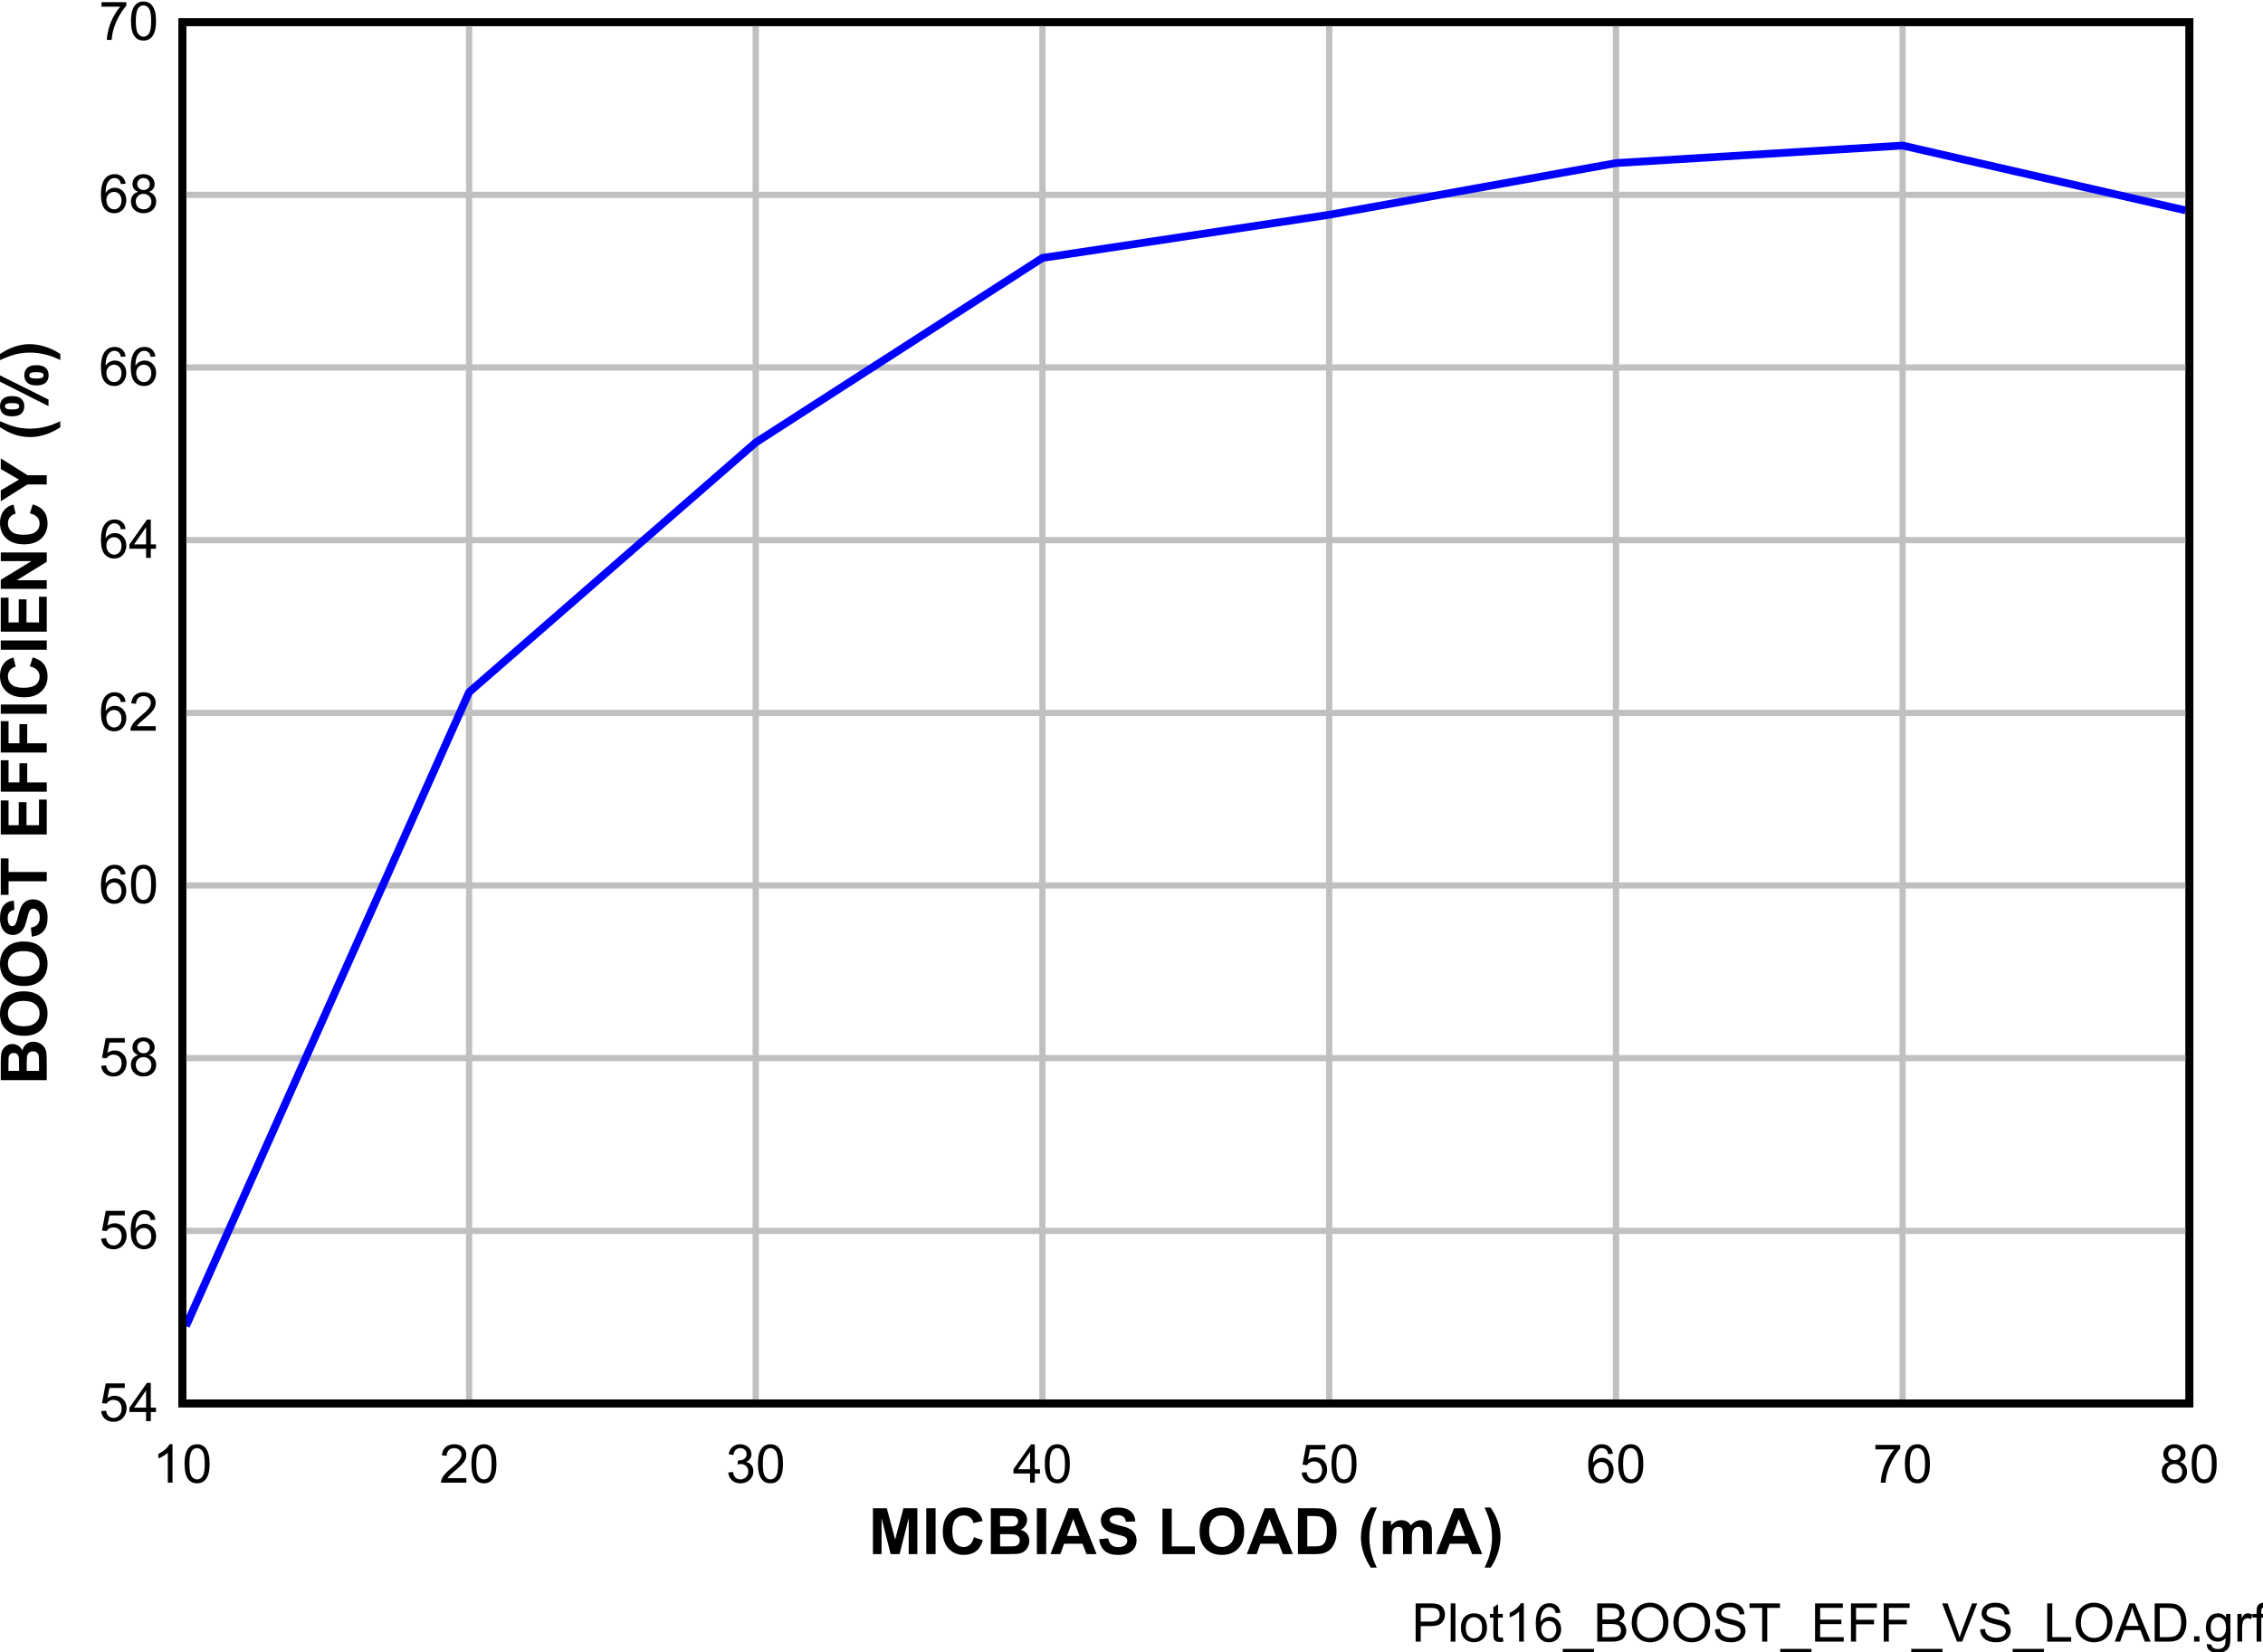 <?xml version="1.0" encoding="UTF-8" standalone="no"?>
<svg
   xmlns:dc="http://purl.org/dc/elements/1.1/"
   xmlns:cc="http://creativecommons.org/ns#"
   xmlns:rdf="http://www.w3.org/1999/02/22-rdf-syntax-ns#"
   xmlns:svg="http://www.w3.org/2000/svg"
   xmlns="http://www.w3.org/2000/svg"
   xmlns:sodipodi="http://sodipodi.sourceforge.net/DTD/sodipodi-0.dtd"
   xmlns:inkscape="http://www.inkscape.org/namespaces/inkscape"
   sodipodi:docname="Plot16_BOOST_EFF_VS_LOAD.pdf"
   viewBox="0 0 452.749 330.562"
   height="330.562"
   width="452.749"
   xml:space="preserve"
   id="svg2"
   version="1.1"><defs
     id="defs6"><clipPath
       id="clipPath18"
       clipPathUnits="userSpaceOnUse"><path
         inkscape:connector-curvature="0"
         id="path16"
         clip-rule="evenodd"
         d="M 50.4,62.76 H 732.96 V 558 H 50.4 Z" /></clipPath><clipPath
       id="clipPath28"
       clipPathUnits="userSpaceOnUse"><path
         inkscape:connector-curvature="0"
         id="path26"
         d="M 0,0 H 429.78 V 321.3 H 0 Z" /></clipPath></defs><sodipodi:namedview
     id="namedview4"
     inkscape:window-height="480"
     inkscape:window-width="640"
     inkscape:pageshadow="2"
     inkscape:pageopacity="0"
     guidetolerance="10"
     gridtolerance="10"
     objecttolerance="10"
     borderopacity="1"
     bordercolor="#666666"
     pagecolor="#ffffff" /><g
     transform="matrix(1.333,0,0,-1.333,-79.76,725.742)"
     inkscape:label="Plot16_BOOST_EFF_VS_LOAD"
     inkscape:groupmode="layer"
     id="g10"><g
       id="g12"><g
         clip-path="url(#clipPath18)"
         id="g14"><g
           transform="matrix(5.969,0,0,4.463,54.4,232.7)"
           id="g20"><g
             transform="scale(0.168,0.224)"
             id="g22"><g
               clip-path="url(#clipPath28)"
               id="g24"><g
                 style="font-variant:normal;font-weight:normal;font-size:8.022px;font-family:Arial;-inkscape-font-specification:Arial;writing-mode:lr-tb;fill:#000000;fill-opacity:1;fill-rule:nonzero;stroke:none"
                 id="text32"
                 transform="matrix(1,0,0,-1,216.68,65.373)"
                 aria-label="Plot16_BOOST_EFF_VS_LOAD.grf"><path
                   inkscape:connector-curvature="0"
                   id="path142"
                   d="M 0.619,0 V -5.742 H 2.785 q 0.572,0 0.874,0.055 0.423,0.071 0.709,0.27 0.286,0.196 0.458,0.552 0.176,0.356 0.176,0.783 0,0.732 -0.466,1.242 -0.466,0.505 -1.684,0.505 H 1.379 V 0 Z M 1.379,-3.012 h 1.485 q 0.736,0 1.046,-0.274 0.309,-0.274 0.309,-0.772 0,-0.36 -0.184,-0.615 Q 3.854,-4.932 3.557,-5.014 3.365,-5.065 2.848,-5.065 H 1.379 Z" /><path
                   inkscape:connector-curvature="0"
                   id="path144"
                   d="M 5.864,0 V -5.742 H 6.569 V 0 Z" /><path
                   inkscape:connector-curvature="0"
                   id="path146"
                   d="m 7.398,-2.08 q 0,-1.156 0.642,-1.712 0.537,-0.462 1.308,-0.462 0.858,0 1.402,0.564 0.544,0.56 0.544,1.551 0,0.803 -0.243,1.265 -0.239,0.458 -0.701,0.713 -0.458,0.255 -1.003,0.255 -0.874,0 -1.414,-0.56 Q 7.398,-1.026 7.398,-2.08 Z m 0.725,0 q 0,0.799 0.349,1.199 0.349,0.396 0.877,0.396 0.525,0 0.874,-0.4 0.349,-0.4 0.349,-1.218 0,-0.772 -0.353,-1.167 -0.349,-0.4 -0.87,-0.4 -0.529,0 -0.877,0.396 -0.349,0.396 -0.349,1.195 z" /><path
                   inkscape:connector-curvature="0"
                   id="path148"
                   d="m 13.66,-0.631 0.102,0.623 q -0.298,0.063 -0.533,0.063 -0.384,0 -0.595,-0.121 -0.212,-0.121 -0.298,-0.317 -0.086,-0.2 -0.086,-0.834 V -3.612 H 11.733 v -0.548 h 0.517 v -1.03 l 0.701,-0.423 v 1.453 h 0.709 v 0.548 h -0.709 v 2.433 q 0,0.302 0.035,0.388 0.039,0.086 0.121,0.137 0.086,0.051 0.243,0.051 0.118,0 0.309,-0.027 z" /><path
                   inkscape:connector-curvature="0"
                   id="path150"
                   d="m 16.811,0 h -0.705 v -4.493 q -0.255,0.243 -0.67,0.486 -0.411,0.243 -0.74,0.364 V -4.324 q 0.591,-0.278 1.034,-0.674 0.443,-0.396 0.627,-0.768 h 0.454 z" /><path
                   inkscape:connector-curvature="0"
                   id="path152"
                   d="m 22.29,-4.336 -0.701,0.055 q -0.094,-0.415 -0.266,-0.603 -0.286,-0.302 -0.705,-0.302 -0.337,0 -0.591,0.188 -0.333,0.243 -0.525,0.709 -0.192,0.466 -0.2,1.328 0.255,-0.388 0.623,-0.576 0.368,-0.188 0.772,-0.188 0.705,0 1.199,0.521 0.497,0.517 0.497,1.34 0,0.541 -0.235,1.007 -0.231,0.462 -0.638,0.709 -0.407,0.247 -0.924,0.247 -0.881,0 -1.438,-0.646 -0.556,-0.65 -0.556,-2.139 0,-1.665 0.615,-2.421 0.537,-0.658 1.445,-0.658 0.678,0 1.109,0.38 0.435,0.38 0.521,1.05 z m -2.879,2.476 q 0,0.364 0.153,0.697 0.157,0.333 0.435,0.509 0.278,0.172 0.584,0.172 0.447,0 0.768,-0.36 0.321,-0.36 0.321,-0.979 0,-0.595 -0.317,-0.936 -0.317,-0.345 -0.799,-0.345 -0.478,0 -0.811,0.345 -0.333,0.341 -0.333,0.897 z" /><path
                   inkscape:connector-curvature="0"
                   id="path154"
                   d="M 22.638,1.594 V 1.085 h 4.673 v 0.509 z" /><path
                   inkscape:connector-curvature="0"
                   id="path156"
                   d="m 27.807,0 v -5.742 h 2.154 q 0.658,0 1.054,0.176 0.4,0.172 0.623,0.537 0.227,0.36 0.227,0.756 0,0.368 -0.2,0.693 -0.2,0.325 -0.603,0.525 0.521,0.153 0.799,0.521 0.282,0.368 0.282,0.87 0,0.403 -0.172,0.752 -0.168,0.345 -0.419,0.533 -0.251,0.188 -0.631,0.286 Q 30.545,0 29.997,0 Z m 0.76,-3.33 h 1.242 q 0.505,0 0.725,-0.067 0.29,-0.086 0.435,-0.286 0.149,-0.2 0.149,-0.501 0,-0.286 -0.137,-0.501 -0.137,-0.219 -0.392,-0.298 -0.255,-0.082 -0.874,-0.082 h -1.148 z m 0,2.652 h 1.43 q 0.368,0 0.517,-0.027 0.262,-0.047 0.439,-0.157 0.176,-0.11 0.29,-0.317 0.114,-0.212 0.114,-0.486 0,-0.321 -0.165,-0.556 -0.165,-0.239 -0.458,-0.333 -0.29,-0.098 -0.838,-0.098 h -1.328 z" /><path
                   inkscape:connector-curvature="0"
                   id="path158"
                   d="m 32.958,-2.797 q 0,-1.43 0.768,-2.237 0.768,-0.811 1.982,-0.811 0.795,0 1.434,0.38 0.638,0.38 0.971,1.062 0.337,0.678 0.337,1.539 0,0.874 -0.353,1.563 -0.353,0.689 -0.999,1.046 -0.646,0.353 -1.394,0.353 -0.811,0 -1.449,-0.392 -0.638,-0.392 -0.968,-1.069 -0.329,-0.678 -0.329,-1.434 z m 0.783,0.012 q 0,1.038 0.556,1.637 0.56,0.595 1.402,0.595 0.858,0 1.41,-0.603 0.556,-0.603 0.556,-1.712 0,-0.701 -0.239,-1.222 -0.235,-0.525 -0.693,-0.811 -0.454,-0.29 -1.022,-0.29 -0.807,0 -1.391,0.556 -0.58,0.552 -0.58,1.849 z" /><path
                   inkscape:connector-curvature="0"
                   id="path160"
                   d="m 39.199,-2.797 q 0,-1.43 0.768,-2.237 0.768,-0.811 1.982,-0.811 0.795,0 1.434,0.38 0.638,0.38 0.971,1.062 0.337,0.678 0.337,1.539 0,0.874 -0.353,1.563 -0.353,0.689 -0.999,1.046 -0.646,0.353 -1.394,0.353 -0.811,0 -1.449,-0.392 -0.638,-0.392 -0.968,-1.069 -0.329,-0.678 -0.329,-1.434 z m 0.783,0.012 q 0,1.038 0.556,1.637 0.56,0.595 1.402,0.595 0.858,0 1.41,-0.603 0.556,-0.603 0.556,-1.712 0,-0.701 -0.239,-1.222 -0.235,-0.525 -0.693,-0.811 -0.454,-0.29 -1.022,-0.29 -0.807,0 -1.391,0.556 -0.58,0.552 -0.58,1.849 z" /><path
                   inkscape:connector-curvature="0"
                   id="path162"
                   d="m 45.413,-1.845 0.717,-0.063 q 0.051,0.431 0.235,0.709 0.188,0.274 0.58,0.447 0.392,0.168 0.881,0.168 0.435,0 0.768,-0.129 0.333,-0.129 0.494,-0.353 0.165,-0.227 0.165,-0.494 0,-0.27 -0.157,-0.47 -0.157,-0.204 -0.517,-0.341 -0.231,-0.09 -1.022,-0.278 -0.791,-0.192 -1.109,-0.36 -0.411,-0.215 -0.615,-0.533 -0.2,-0.321 -0.2,-0.717 0,-0.435 0.247,-0.811 0.247,-0.38 0.721,-0.576 0.474,-0.196 1.054,-0.196 0.638,0 1.124,0.208 0.49,0.204 0.752,0.603 0.262,0.4 0.282,0.905 l -0.729,0.055 q -0.059,-0.544 -0.4,-0.823 -0.337,-0.278 -0.999,-0.278 -0.689,0 -1.007,0.255 -0.313,0.251 -0.313,0.607 0,0.309 0.223,0.509 0.219,0.2 1.144,0.411 0.928,0.208 1.273,0.364 0.501,0.231 0.74,0.588 0.239,0.353 0.239,0.815 0,0.458 -0.262,0.866 -0.262,0.403 -0.756,0.631 -0.49,0.223 -1.105,0.223 -0.78,0 -1.308,-0.227 -0.525,-0.227 -0.827,-0.682 -0.298,-0.458 -0.313,-1.034 z" /><path
                   inkscape:connector-curvature="0"
                   id="path164"
                   d="m 52.483,0 v -5.065 h -1.892 v -0.678 h 4.552 v 0.678 H 53.243 V 0 Z" /><path
                   inkscape:connector-curvature="0"
                   id="path166"
                   d="M 55.184,1.594 V 1.085 h 4.673 v 0.509 z" /><path
                   inkscape:connector-curvature="0"
                   id="path168"
                   d="m 60.4,0 v -5.742 h 4.152 v 0.678 h -3.392 v 1.759 h 3.177 v 0.674 h -3.177 v 1.955 h 3.525 V 0 Z" /><path
                   inkscape:connector-curvature="0"
                   id="path170"
                   d="m 65.774,0 v -5.742 h 3.874 v 0.678 h -3.114 v 1.778 h 2.695 v 0.678 H 66.534 V 0 Z" /><path
                   inkscape:connector-curvature="0"
                   id="path172"
                   d="m 70.676,0 v -5.742 h 3.874 v 0.678 h -3.114 v 1.778 h 2.695 v 0.678 H 71.436 V 0 Z" /><path
                   inkscape:connector-curvature="0"
                   id="path174"
                   d="M 74.798,1.594 V 1.085 h 4.673 v 0.509 z" /><path
                   inkscape:connector-curvature="0"
                   id="path176"
                   d="m 81.64,0 -2.225,-5.742 h 0.823 l 1.492,4.172 q 0.18,0.501 0.302,0.94 0.133,-0.47 0.309,-0.94 l 1.551,-4.172 H 84.668 L 82.419,0 Z" /><path
                   inkscape:connector-curvature="0"
                   id="path178"
                   d="m 85.107,-1.845 0.717,-0.063 q 0.051,0.431 0.235,0.709 0.188,0.274 0.58,0.447 0.392,0.168 0.881,0.168 0.435,0 0.768,-0.129 0.333,-0.129 0.494,-0.353 0.165,-0.227 0.165,-0.494 0,-0.27 -0.157,-0.47 -0.157,-0.204 -0.517,-0.341 -0.231,-0.09 -1.022,-0.278 -0.791,-0.192 -1.109,-0.36 -0.411,-0.215 -0.615,-0.533 -0.2,-0.321 -0.2,-0.717 0,-0.435 0.247,-0.811 0.247,-0.38 0.721,-0.576 0.474,-0.196 1.054,-0.196 0.638,0 1.124,0.208 0.49,0.204 0.752,0.603 0.262,0.4 0.282,0.905 l -0.729,0.055 q -0.059,-0.544 -0.4,-0.823 -0.337,-0.278 -0.999,-0.278 -0.689,0 -1.007,0.255 -0.313,0.251 -0.313,0.607 0,0.309 0.223,0.509 0.219,0.2 1.144,0.411 0.928,0.208 1.273,0.364 0.501,0.231 0.74,0.588 0.239,0.353 0.239,0.815 0,0.458 -0.262,0.866 -0.262,0.403 -0.756,0.631 -0.49,0.223 -1.105,0.223 -0.78,0 -1.308,-0.227 -0.525,-0.227 -0.827,-0.682 -0.298,-0.458 -0.313,-1.034 z" /><path
                   inkscape:connector-curvature="0"
                   id="path180"
                   d="M 89.976,1.594 V 1.085 h 4.673 v 0.509 z" /><path
                   inkscape:connector-curvature="0"
                   id="path182"
                   d="m 95.145,0 v -5.742 h 0.76 v 5.065 h 2.828 V 0 Z" /><path
                   inkscape:connector-curvature="0"
                   id="path184"
                   d="m 99.406,-2.797 q 0,-1.43 0.768,-2.237 0.768,-0.811 1.982,-0.811 0.795,0 1.434,0.38 0.638,0.38 0.971,1.062 0.337,0.678 0.337,1.539 0,0.874 -0.353,1.563 -0.353,0.689 -0.999,1.046 -0.646,0.353 -1.394,0.353 -0.811,0 -1.449,-0.392 -0.638,-0.392 -0.968,-1.069 -0.329,-0.678 -0.329,-1.434 z m 0.783,0.012 q 0,1.038 0.556,1.637 0.56,0.595 1.402,0.595 0.858,0 1.41,-0.603 0.556,-0.603 0.556,-1.712 0,-0.701 -0.239,-1.222 -0.235,-0.525 -0.693,-0.811 -0.454,-0.29 -1.022,-0.29 -0.807,0 -1.391,0.556 -0.58,0.552 -0.58,1.849 z" /><path
                   inkscape:connector-curvature="0"
                   id="path186"
                   d="m 105.248,0 2.205,-5.742 h 0.819 L 110.622,0 h -0.866 l -0.67,-1.739 H 106.685 L 106.054,0 Z m 1.657,-2.358 h 1.947 l -0.599,-1.59 q -0.274,-0.725 -0.407,-1.191 -0.11,0.552 -0.309,1.097 z" /><path
                   inkscape:connector-curvature="0"
                   id="path188"
                   d="m 111.229,0 v -5.742 h 1.978 q 0.67,0 1.022,0.082 0.494,0.114 0.842,0.411 0.454,0.384 0.678,0.983 0.227,0.595 0.227,1.363 0,0.654 -0.153,1.159 -0.153,0.505 -0.392,0.838 -0.239,0.329 -0.525,0.521 -0.282,0.188 -0.685,0.286 Q 113.822,0 113.301,0 Z m 0.76,-0.678 h 1.226 q 0.568,0 0.889,-0.106 0.325,-0.106 0.517,-0.298 0.27,-0.27 0.419,-0.725 0.153,-0.458 0.153,-1.109 0,-0.901 -0.298,-1.383 -0.294,-0.486 -0.717,-0.65 -0.306,-0.118 -0.983,-0.118 h -1.206 z" /><path
                   inkscape:connector-curvature="0"
                   id="path190"
                   d="m 117.131,0 v -0.803 h 0.803 V 0 Z" /><path
                   inkscape:connector-curvature="0"
                   id="path192"
                   d="m 119.032,0.345 0.685,0.102 q 0.043,0.317 0.239,0.462 0.262,0.196 0.717,0.196 0.49,0 0.756,-0.196 0.266,-0.196 0.36,-0.548 0.055,-0.215 0.051,-0.905 Q 121.378,0 120.689,0 q -0.858,0 -1.328,-0.619 -0.47,-0.619 -0.47,-1.485 0,-0.595 0.215,-1.097 0.215,-0.505 0.623,-0.78 0.411,-0.274 0.964,-0.274 0.736,0 1.214,0.595 v -0.501 h 0.65 v 3.596 q 0,0.971 -0.2,1.375 -0.196,0.407 -0.627,0.642 -0.427,0.235 -1.054,0.235 -0.744,0 -1.203,-0.337 -0.458,-0.333 -0.443,-1.007 z m 0.584,-2.499 q 0,0.819 0.325,1.195 0.325,0.376 0.815,0.376 0.486,0 0.815,-0.372 0.329,-0.376 0.329,-1.175 0,-0.764 -0.341,-1.152 -0.337,-0.388 -0.815,-0.388 -0.47,0 -0.799,0.384 -0.329,0.38 -0.329,1.132 z" /><path
                   inkscape:connector-curvature="0"
                   id="path194"
                   d="m 123.614,0 v -4.16 h 0.635 v 0.631 q 0.243,-0.443 0.447,-0.584 0.208,-0.141 0.454,-0.141 0.356,0 0.725,0.227 l -0.243,0.654 q -0.259,-0.153 -0.517,-0.153 -0.231,0 -0.415,0.141 -0.184,0.137 -0.262,0.384 -0.118,0.376 -0.118,0.823 V 0 Z" /><path
                   inkscape:connector-curvature="0"
                   id="path196"
                   d="m 126.485,0 v -3.612 h -0.623 v -0.548 h 0.623 v -0.443 q 0,-0.419 0.074,-0.623 0.102,-0.274 0.356,-0.443 0.259,-0.172 0.721,-0.172 0.298,0 0.658,0.071 l -0.106,0.615 q -0.219,-0.039 -0.415,-0.039 -0.321,0 -0.454,0.137 -0.133,0.137 -0.133,0.513 v 0.384 h 0.811 v 0.548 h -0.811 V 0 Z" /></g><g
                 style="font-variant:normal;font-weight:bold;font-size:9.614px;font-family:Arial;-inkscape-font-specification:'Arial Bold';writing-mode:lr-tb;fill:#000000;fill-opacity:1;fill-rule:nonzero;stroke:none"
                 id="text36"
                 transform="matrix(1,0,0,-1,135.39,78.514)"
                 aria-label="MICBIAS LOAD (mA)"><path
                   inkscape:connector-curvature="0"
                   id="path199"
                   d="M 0.681,0 V -6.882 H 2.76 l 1.249,4.694 1.235,-4.694 H 7.327 V 0 H 6.037 V -5.417 L 4.671,0 H 3.333 L 1.972,-5.417 V 0 Z" /><path
                   inkscape:connector-curvature="0"
                   id="path201"
                   d="m 8.665,0 v -6.882 h 1.389 V 0 Z" /><path
                   inkscape:connector-curvature="0"
                   id="path203"
                   d="m 15.783,-2.53 1.347,0.427 q -0.31,1.127 -1.033,1.676 -0.718,0.545 -1.826,0.545 -1.371,0 -2.253,-0.934 -0.882,-0.939 -0.882,-2.563 0,-1.718 0.887,-2.666 0.887,-0.953 2.333,-0.953 1.263,0 2.051,0.746 0.469,0.441 0.704,1.267 l -1.375,0.329 q -0.122,-0.535 -0.512,-0.845 -0.385,-0.31 -0.939,-0.31 -0.765,0 -1.244,0.549 -0.474,0.549 -0.474,1.779 0,1.305 0.469,1.859 0.469,0.554 1.22,0.554 0.554,0 0.953,-0.352 0.399,-0.352 0.573,-1.108 z" /><path
                   inkscape:connector-curvature="0"
                   id="path205"
                   d="m 18.326,-6.882 h 2.751 q 0.817,0 1.216,0.07 0.404,0.066 0.718,0.282 0.319,0.216 0.53,0.577 0.211,0.357 0.211,0.803 0,0.483 -0.263,0.887 -0.258,0.404 -0.704,0.606 0.629,0.183 0.967,0.624 0.338,0.441 0.338,1.037 0,0.469 -0.221,0.915 -0.216,0.441 -0.596,0.709 -0.376,0.263 -0.929,0.324 Q 21.996,-0.009 20.668,0 H 18.326 Z m 1.389,1.145 v 1.591 h 0.911 q 0.812,0 1.009,-0.023 0.357,-0.042 0.559,-0.244 0.207,-0.207 0.207,-0.54 0,-0.319 -0.178,-0.516 -0.174,-0.202 -0.521,-0.244 -0.207,-0.023 -1.188,-0.023 z m 0,2.737 v 1.84 h 1.286 q 0.751,0 0.953,-0.042 0.31,-0.056 0.502,-0.272 0.197,-0.221 0.197,-0.587 0,-0.31 -0.15,-0.526 -0.15,-0.216 -0.437,-0.315 -0.282,-0.099 -1.23,-0.099 z" /><path
                   inkscape:connector-curvature="0"
                   id="path207"
                   d="m 25.22,0 v -6.882 h 1.389 V 0 Z" /><path
                   inkscape:connector-curvature="0"
                   id="path209"
                   d="M 34.159,0 H 32.648 L 32.047,-1.563 H 29.296 L 28.728,0 h -1.474 l 2.68,-6.882 h 1.469 z m -2.558,-2.723 -0.948,-2.554 -0.929,2.554 z" /><path
                   inkscape:connector-curvature="0"
                   id="path211"
                   d="m 34.543,-2.239 1.352,-0.131 q 0.122,0.681 0.493,1 0.376,0.319 1.009,0.319 0.671,0 1.009,-0.282 0.343,-0.286 0.343,-0.667 0,-0.244 -0.146,-0.413 -0.141,-0.174 -0.498,-0.3 -0.244,-0.084 -1.112,-0.3 -1.117,-0.277 -1.568,-0.681 -0.634,-0.568 -0.634,-1.385 0,-0.526 0.296,-0.981 0.3,-0.46 0.859,-0.699 0.563,-0.239 1.357,-0.239 1.296,0 1.948,0.568 0.657,0.568 0.69,1.516 l -1.389,0.061 q -0.089,-0.53 -0.385,-0.76 -0.291,-0.235 -0.878,-0.235 -0.606,0 -0.948,0.249 -0.221,0.16 -0.221,0.427 0,0.244 0.207,0.418 0.263,0.221 1.277,0.46 1.014,0.239 1.497,0.498 0.488,0.253 0.76,0.699 0.277,0.441 0.277,1.094 0,0.591 -0.329,1.108 -0.329,0.516 -0.929,0.77 -0.601,0.249 -1.497,0.249 -1.305,0 -2.004,-0.601 -0.699,-0.606 -0.836,-1.76 z" /><path
                   inkscape:connector-curvature="0"
                   id="path213"
                   d="m 44.017,0 v -6.825 h 1.389 v 5.666 h 3.455 V 0 Z" /><path
                   inkscape:connector-curvature="0"
                   id="path215"
                   d="m 49.572,-3.399 q 0,-1.051 0.315,-1.765 0.235,-0.526 0.638,-0.944 0.408,-0.418 0.892,-0.62 0.643,-0.272 1.483,-0.272 1.521,0 2.432,0.944 0.915,0.944 0.915,2.624 0,1.666 -0.906,2.61 -0.906,0.939 -2.422,0.939 -1.535,0 -2.441,-0.934 -0.906,-0.939 -0.906,-2.582 z m 1.432,-0.047 q 0,1.169 0.54,1.774 0.54,0.601 1.371,0.601 0.831,0 1.361,-0.596 0.535,-0.601 0.535,-1.798 0,-1.183 -0.521,-1.765 -0.516,-0.582 -1.375,-0.582 -0.859,0 -1.385,0.591 -0.526,0.587 -0.526,1.774 z" /><path
                   inkscape:connector-curvature="0"
                   id="path217"
                   d="M 63.538,0 H 62.027 L 61.426,-1.563 H 58.675 L 58.107,0 h -1.474 l 2.68,-6.882 h 1.469 z m -2.558,-2.723 -0.948,-2.554 -0.929,2.554 z" /><path
                   inkscape:connector-curvature="0"
                   id="path219"
                   d="m 64.298,-6.882 h 2.54 q 0.859,0 1.31,0.131 0.606,0.178 1.037,0.634 0.432,0.455 0.657,1.117 0.225,0.657 0.225,1.624 0,0.85 -0.211,1.465 -0.258,0.751 -0.737,1.216 -0.361,0.352 -0.976,0.549 Q 67.682,0 66.912,0 h -2.615 z m 1.389,1.164 v 4.558 h 1.037 q 0.582,0 0.84,-0.066 0.338,-0.084 0.559,-0.286 0.225,-0.202 0.366,-0.662 0.141,-0.465 0.141,-1.263 0,-0.798 -0.141,-1.225 -0.141,-0.427 -0.394,-0.667 -0.253,-0.239 -0.643,-0.324 -0.291,-0.066 -1.141,-0.066 z" /><path
                   inkscape:connector-curvature="0"
                   id="path221"
                   d="m 76.094,2.023 h -0.906 Q 74.47,0.939 74.094,-0.23 73.719,-1.399 73.719,-2.493 q 0,-1.357 0.465,-2.568 0.404,-1.051 1.023,-1.939 h 0.901 q -0.643,1.422 -0.887,2.422 -0.239,0.995 -0.239,2.112 0,0.77 0.141,1.577 0.146,0.807 0.394,1.535 0.164,0.479 0.577,1.375 z" /><path
                   inkscape:connector-curvature="0"
                   id="path223"
                   d="m 77.009,-4.985 h 1.216 v 0.681 q 0.652,-0.793 1.554,-0.793 0.479,0 0.831,0.197 0.352,0.197 0.577,0.596 0.329,-0.399 0.709,-0.596 0.38,-0.197 0.812,-0.197 0.549,0 0.929,0.225 0.38,0.221 0.568,0.652 0.136,0.319 0.136,1.033 V 0 h -1.319 v -2.849 q 0,-0.742 -0.136,-0.958 -0.183,-0.282 -0.563,-0.282 -0.277,0 -0.521,0.169 -0.244,0.169 -0.352,0.498 -0.108,0.324 -0.108,1.028 V 0 h -1.319 v -2.732 q 0,-0.728 -0.07,-0.939 -0.07,-0.211 -0.221,-0.315 -0.146,-0.103 -0.399,-0.103 -0.305,0 -0.549,0.164 -0.244,0.164 -0.352,0.474 -0.103,0.31 -0.103,1.028 V 0 h -1.319 z" /><path
                   inkscape:connector-curvature="0"
                   id="path225"
                   d="M 91.869,0 H 90.358 L 89.757,-1.563 H 87.006 L 86.438,0 h -1.474 l 2.68,-6.882 h 1.469 z m -2.558,-2.723 -0.948,-2.554 -0.929,2.554 z" /><path
                   inkscape:connector-curvature="0"
                   id="path227"
                   d="m 92.229,2.023 q 0.39,-0.836 0.549,-1.281 0.16,-0.446 0.296,-1.028 0.136,-0.582 0.202,-1.103 0.066,-0.526 0.066,-1.075 0,-1.117 -0.239,-2.112 -0.239,-1 -0.882,-2.422 h 0.897 q 0.709,1.009 1.098,2.141 0.394,1.131 0.394,2.295 0,0.981 -0.31,2.103 -0.352,1.258 -1.159,2.483 z" /></g><g
                 style="font-variant:normal;font-weight:bold;font-size:9.614px;font-family:Arial;-inkscape-font-specification:'Arial Bold';writing-mode:lr-tb;fill:#000000;fill-opacity:1;fill-rule:nonzero;stroke:none"
                 id="text40"
                 transform="matrix(0,1,1,0,12.419,148.97)"
                 aria-label="BOOST EFFICIENCY (%)"><path
                   inkscape:connector-curvature="0"
                   id="path230"
                   d="M 0.704,-6.882 H 3.455 q 0.817,0 1.216,0.07 0.404,0.066 0.718,0.282 0.319,0.216 0.53,0.577 0.211,0.357 0.211,0.803 0,0.483 -0.263,0.887 -0.258,0.404 -0.704,0.606 0.629,0.183 0.967,0.624 0.338,0.441 0.338,1.037 0,0.469 -0.221,0.915 Q 6.032,-0.638 5.652,-0.371 5.276,-0.108 4.722,-0.047 4.375,-0.009 3.046,0 H 0.704 Z M 2.094,-5.736 v 1.591 h 0.911 q 0.812,0 1.009,-0.023 0.357,-0.042 0.559,-0.244 0.207,-0.207 0.207,-0.54 0,-0.319 -0.178,-0.516 Q 4.427,-5.67 4.079,-5.713 3.873,-5.736 2.892,-5.736 Z m 0,2.737 v 1.84 H 3.38 q 0.751,0 0.953,-0.042 0.31,-0.056 0.502,-0.272 0.197,-0.221 0.197,-0.587 0,-0.31 -0.15,-0.526 -0.15,-0.216 -0.437,-0.315 -0.282,-0.099 -1.23,-0.099 z" /><path
                   inkscape:connector-curvature="0"
                   id="path232"
                   d="m 7.359,-3.399 q 0,-1.051 0.315,-1.765 0.235,-0.526 0.638,-0.944 0.408,-0.418 0.892,-0.62 0.643,-0.272 1.483,-0.272 1.521,0 2.432,0.944 0.915,0.944 0.915,2.624 0,1.666 -0.906,2.61 -0.906,0.939 -2.422,0.939 -1.535,0 -2.441,-0.934 Q 7.359,-1.756 7.359,-3.399 Z m 1.432,-0.047 q 0,1.169 0.54,1.774 0.54,0.601 1.371,0.601 0.831,0 1.361,-0.596 0.535,-0.601 0.535,-1.798 0,-1.183 -0.521,-1.765 -0.516,-0.582 -1.375,-0.582 -0.859,0 -1.385,0.591 -0.526,0.587 -0.526,1.774 z" /><path
                   inkscape:connector-curvature="0"
                   id="path234"
                   d="m 14.838,-3.399 q 0,-1.051 0.315,-1.765 0.235,-0.526 0.638,-0.944 0.408,-0.418 0.892,-0.62 0.643,-0.272 1.483,-0.272 1.521,0 2.432,0.944 0.915,0.944 0.915,2.624 0,1.666 -0.906,2.61 -0.906,0.939 -2.422,0.939 -1.535,0 -2.441,-0.934 -0.906,-0.939 -0.906,-2.582 z m 1.432,-0.047 q 0,1.169 0.54,1.774 0.54,0.601 1.371,0.601 0.831,0 1.361,-0.596 0.535,-0.601 0.535,-1.798 0,-1.183 -0.521,-1.765 -0.516,-0.582 -1.375,-0.582 -0.859,0 -1.385,0.591 -0.526,0.587 -0.526,1.774 z" /><path
                   inkscape:connector-curvature="0"
                   id="path236"
                   d="m 22.247,-2.239 1.352,-0.131 q 0.122,0.681 0.493,1 0.376,0.319 1.009,0.319 0.671,0 1.009,-0.282 0.343,-0.286 0.343,-0.667 0,-0.244 -0.146,-0.413 -0.141,-0.174 -0.498,-0.3 -0.244,-0.084 -1.113,-0.3 -1.117,-0.277 -1.568,-0.681 -0.634,-0.568 -0.634,-1.385 0,-0.526 0.296,-0.981 0.3,-0.46 0.859,-0.699 0.563,-0.239 1.357,-0.239 1.296,0 1.948,0.568 0.657,0.568 0.69,1.516 l -1.389,0.061 q -0.089,-0.53 -0.385,-0.76 -0.291,-0.235 -0.878,-0.235 -0.606,0 -0.948,0.249 -0.221,0.16 -0.221,0.427 0,0.244 0.207,0.418 0.263,0.221 1.277,0.46 1.014,0.239 1.497,0.498 0.488,0.253 0.76,0.699 0.277,0.441 0.277,1.094 0,0.591 -0.329,1.108 -0.329,0.516 -0.929,0.77 -0.601,0.249 -1.497,0.249 -1.305,0 -2.004,-0.601 -0.699,-0.606 -0.836,-1.76 z" /><path
                   inkscape:connector-curvature="0"
                   id="path238"
                   d="m 30.56,0 v -5.717 h -2.042 v -1.164 h 5.469 v 1.164 H 31.95 V 0 Z" /><path
                   inkscape:connector-curvature="0"
                   id="path240"
                   d="m 37.586,0 v -6.882 h 5.102 v 1.164 h -3.713 v 1.526 h 3.455 v 1.159 h -3.455 v 1.873 h 3.844 V 0 Z" /><path
                   inkscape:connector-curvature="0"
                   id="path242"
                   d="m 44.008,0 v -6.882 h 4.718 v 1.164 h -3.328 v 1.629 h 2.873 v 1.164 H 45.397 V 0 Z" /><path
                   inkscape:connector-curvature="0"
                   id="path244"
                   d="m 49.882,0 v -6.882 h 4.718 v 1.164 h -3.328 v 1.629 h 2.873 v 1.164 H 51.271 V 0 Z" /><path
                   inkscape:connector-curvature="0"
                   id="path246"
                   d="m 55.704,0 v -6.882 h 1.389 V 0 Z" /><path
                   inkscape:connector-curvature="0"
                   id="path248"
                   d="m 62.822,-2.53 1.347,0.427 q -0.31,1.127 -1.033,1.676 -0.718,0.545 -1.826,0.545 -1.371,0 -2.253,-0.934 -0.882,-0.939 -0.882,-2.563 0,-1.718 0.887,-2.666 0.887,-0.953 2.333,-0.953 1.263,0 2.051,0.746 0.469,0.441 0.704,1.267 l -1.375,0.329 q -0.122,-0.535 -0.512,-0.845 -0.385,-0.31 -0.939,-0.31 -0.765,0 -1.244,0.549 -0.474,0.549 -0.474,1.779 0,1.305 0.469,1.859 0.469,0.554 1.22,0.554 0.554,0 0.953,-0.352 0.399,-0.352 0.573,-1.108 z" /><path
                   inkscape:connector-curvature="0"
                   id="path250"
                   d="m 65.318,0 v -6.882 h 1.389 V 0 Z" /><path
                   inkscape:connector-curvature="0"
                   id="path252"
                   d="m 68.032,0 v -6.882 h 5.102 v 1.164 h -3.713 v 1.526 h 3.455 v 1.159 h -3.455 v 1.873 h 3.844 V 0 Z" /><path
                   inkscape:connector-curvature="0"
                   id="path254"
                   d="m 74.459,0 v -6.882 h 1.352 l 2.816,4.596 v -4.596 h 1.291 V 0 H 78.524 L 75.75,-4.488 V 0 Z" /><path
                   inkscape:connector-curvature="0"
                   id="path256"
                   d="m 85.789,-2.53 1.347,0.427 q -0.31,1.127 -1.033,1.676 -0.718,0.545 -1.826,0.545 -1.371,0 -2.253,-0.934 -0.882,-0.939 -0.882,-2.563 0,-1.718 0.887,-2.666 0.887,-0.953 2.333,-0.953 1.263,0 2.051,0.746 0.469,0.441 0.704,1.267 l -1.375,0.329 q -0.122,-0.535 -0.512,-0.845 -0.385,-0.31 -0.939,-0.31 -0.765,0 -1.244,0.549 -0.474,0.549 -0.474,1.779 0,1.305 0.469,1.859 0.469,0.554 1.22,0.554 0.554,0 0.953,-0.352 0.399,-0.352 0.573,-1.108 z" /><path
                   inkscape:connector-curvature="0"
                   id="path258"
                   d="M 90.134,0 V -2.896 L 87.613,-6.882 h 1.629 l 1.619,2.723 1.587,-2.723 h 1.601 l -2.53,3.995 V 0 Z" /><path
                   inkscape:connector-curvature="0"
                   id="path260"
                   d="m 99.618,2.023 h -0.906 Q 97.994,0.939 97.618,-0.23 97.243,-1.399 97.243,-2.493 q 0,-1.357 0.465,-2.568 0.404,-1.051 1.023,-1.939 h 0.901 q -0.643,1.422 -0.887,2.422 -0.239,0.995 -0.239,2.112 0,0.77 0.141,1.577 0.146,0.807 0.394,1.535 0.164,0.479 0.577,1.375 z" /><path
                   inkscape:connector-curvature="0"
                   id="path262"
                   d="m 100.36,-5.182 q 0,-0.925 0.404,-1.371 0.408,-0.446 1.103,-0.446 0.718,0 1.122,0.446 0.408,0.441 0.408,1.371 0,0.925 -0.408,1.371 -0.404,0.446 -1.098,0.446 -0.718,0 -1.127,-0.441 -0.404,-0.446 -0.404,-1.375 z m 1.028,-0.009 q 0,0.671 0.155,0.901 0.117,0.169 0.324,0.169 0.211,0 0.329,-0.169 0.15,-0.23 0.15,-0.901 0,-0.671 -0.15,-0.897 -0.117,-0.174 -0.329,-0.174 -0.207,0 -0.324,0.169 -0.155,0.23 -0.155,0.901 z m 1.483,5.455 h -0.976 l 3.666,-7.262 h 0.948 z m 2.131,-1.807 q 0,-0.925 0.404,-1.371 0.408,-0.446 1.113,-0.446 0.709,0 1.113,0.446 0.408,0.446 0.408,1.371 0,0.929 -0.408,1.375 -0.404,0.446 -1.098,0.446 -0.718,0 -1.127,-0.446 -0.404,-0.446 -0.404,-1.375 z m 1.028,-0.005 q 0,0.671 0.155,0.897 0.117,0.174 0.324,0.174 0.211,0 0.324,-0.169 0.155,-0.23 0.155,-0.901 0,-0.671 -0.15,-0.901 -0.117,-0.169 -0.329,-0.169 -0.211,0 -0.324,0.169 -0.155,0.23 -0.155,0.901 z" /><path
                   inkscape:connector-curvature="0"
                   id="path264"
                   d="m 108.812,2.023 q 0.39,-0.836 0.549,-1.281 0.16,-0.446 0.296,-1.028 0.136,-0.582 0.202,-1.103 0.066,-0.526 0.066,-1.075 0,-1.117 -0.239,-2.112 -0.239,-1 -0.882,-2.422 h 0.897 q 0.709,1.009 1.098,2.141 0.394,1.131 0.394,2.295 0,0.981 -0.31,2.103 -0.352,1.258 -1.159,2.483 z" /></g><path
                 inkscape:connector-curvature="0"
                 id="path42"
                 style="fill:none;stroke:#000000;stroke-width:1.165;stroke-linecap:round;stroke-linejoin:miter;stroke-miterlimit:10;stroke-dasharray:none;stroke-opacity:1"
                 d="m 32.712,101.14 h 300.4 V 308.5 h -300.4 z" /><g
                 style="font-variant:normal;font-weight:normal;font-size:8.022px;font-family:Arial;-inkscape-font-specification:Arial;writing-mode:lr-tb;fill:#000000;fill-opacity:1;fill-rule:nonzero;stroke:none"
                 id="text46"
                 transform="matrix(1,0,0,-1,28.25,89.243)"
                 aria-label="10"><path
                   inkscape:connector-curvature="0"
                   id="path267"
                   d="M 2.989,0 H 2.284 V -4.493 Q 2.029,-4.25 1.614,-4.007 1.203,-3.764 0.874,-3.643 V -4.324 Q 1.465,-4.603 1.908,-4.998 2.35,-5.394 2.534,-5.766 h 0.454 z" /><path
                   inkscape:connector-curvature="0"
                   id="path269"
                   d="m 4.795,-2.832 q 0,-1.018 0.208,-1.637 0.212,-0.623 0.623,-0.96 0.415,-0.337 1.042,-0.337 0.462,0 0.811,0.188 0.349,0.184 0.576,0.537 0.227,0.349 0.356,0.854 0.129,0.501 0.129,1.355 0,1.011 -0.208,1.633 -0.208,0.619 -0.623,0.96 -0.411,0.337 -1.042,0.337 -0.83,0 -1.304,-0.595 -0.568,-0.717 -0.568,-2.335 z m 0.725,0 q 0,1.414 0.329,1.884 0.333,0.466 0.819,0.466 0.486,0 0.815,-0.47 0.333,-0.47 0.333,-1.88 0,-1.418 -0.333,-1.884 -0.329,-0.466 -0.823,-0.466 -0.486,0 -0.776,0.411 -0.364,0.525 -0.364,1.939 z" /></g><path
                 inkscape:connector-curvature="0"
                 id="path48"
                 style="fill:none;stroke:#c0c0c0;stroke-width:0.935;stroke-linecap:butt;stroke-linejoin:round;stroke-miterlimit:10;stroke-dasharray:none;stroke-opacity:1"
                 d="M 75.628,308.5 V 101.12" /><g
                 style="font-variant:normal;font-weight:normal;font-size:8.022px;font-family:Arial;-inkscape-font-specification:Arial;writing-mode:lr-tb;fill:#000000;fill-opacity:1;fill-rule:nonzero;stroke:none"
                 id="text52"
                 transform="matrix(1,0,0,-1,71.182,89.243)"
                 aria-label="20"><path
                   inkscape:connector-curvature="0"
                   id="path272"
                   d="M 4.039,-0.678 V 0 H 0.243 q -0.008,-0.255 0.082,-0.49 0.145,-0.388 0.462,-0.764 0.321,-0.376 0.924,-0.87 0.936,-0.768 1.265,-1.214 0.329,-0.45 0.329,-0.85 0,-0.419 -0.302,-0.705 -0.298,-0.29 -0.78,-0.29 -0.509,0 -0.815,0.306 -0.306,0.306 -0.309,0.846 L 0.376,-4.105 Q 0.45,-4.916 0.936,-5.339 1.422,-5.766 2.241,-5.766 q 0.827,0 1.308,0.458 0.482,0.458 0.482,1.136 0,0.345 -0.141,0.678 -0.141,0.333 -0.47,0.701 -0.325,0.368 -1.085,1.011 -0.635,0.533 -0.815,0.725 -0.18,0.188 -0.298,0.38 z" /><path
                   inkscape:connector-curvature="0"
                   id="path274"
                   d="m 4.795,-2.832 q 0,-1.018 0.208,-1.637 0.212,-0.623 0.623,-0.96 0.415,-0.337 1.042,-0.337 0.462,0 0.811,0.188 0.349,0.184 0.576,0.537 0.227,0.349 0.356,0.854 0.129,0.501 0.129,1.355 0,1.011 -0.208,1.633 -0.208,0.619 -0.623,0.96 -0.411,0.337 -1.042,0.337 -0.83,0 -1.304,-0.595 -0.568,-0.717 -0.568,-2.335 z m 0.725,0 q 0,1.414 0.329,1.884 0.333,0.466 0.819,0.466 0.486,0 0.815,-0.47 0.333,-0.47 0.333,-1.88 0,-1.418 -0.333,-1.884 -0.329,-0.466 -0.823,-0.466 -0.486,0 -0.776,0.411 -0.364,0.525 -0.364,1.939 z" /></g><path
                 inkscape:connector-curvature="0"
                 id="path54"
                 style="fill:none;stroke:#c0c0c0;stroke-width:0.935;stroke-linecap:butt;stroke-linejoin:round;stroke-miterlimit:10;stroke-dasharray:none;stroke-opacity:1"
                 d="M 118.53,308.5 V 101.12" /><g
                 style="font-variant:normal;font-weight:normal;font-size:8.022px;font-family:Arial;-inkscape-font-specification:Arial;writing-mode:lr-tb;fill:#000000;fill-opacity:1;fill-rule:nonzero;stroke:none"
                 id="text58"
                 transform="matrix(1,0,0,-1,114.07,89.243)"
                 aria-label="30"><path
                   inkscape:connector-curvature="0"
                   id="path277"
                   d="m 0.337,-1.516 0.705,-0.094 q 0.121,0.599 0.411,0.866 0.294,0.262 0.713,0.262 0.497,0 0.838,-0.345 0.345,-0.345 0.345,-0.854 0,-0.486 -0.317,-0.799 -0.317,-0.317 -0.807,-0.317 -0.2,0 -0.497,0.078 L 1.806,-3.337 q 0.071,0.008 0.114,0.008 0.45,0 0.811,-0.235 0.36,-0.235 0.36,-0.725 0,-0.388 -0.262,-0.642 -0.262,-0.255 -0.678,-0.255 -0.411,0 -0.685,0.259 -0.274,0.259 -0.353,0.776 L 0.407,-4.277 Q 0.537,-4.986 0.995,-5.374 1.453,-5.766 2.135,-5.766 q 0.47,0 0.866,0.204 0.396,0.2 0.603,0.548 0.212,0.349 0.212,0.74 0,0.372 -0.2,0.678 -0.2,0.306 -0.591,0.486 0.509,0.118 0.791,0.49 0.282,0.368 0.282,0.924 0,0.752 -0.548,1.277 -0.548,0.521 -1.387,0.521 -0.756,0 -1.257,-0.45 -0.497,-0.45 -0.568,-1.167 z" /><path
                   inkscape:connector-curvature="0"
                   id="path279"
                   d="m 4.795,-2.832 q 0,-1.018 0.208,-1.637 0.212,-0.623 0.623,-0.96 0.415,-0.337 1.042,-0.337 0.462,0 0.811,0.188 0.349,0.184 0.576,0.537 0.227,0.349 0.356,0.854 0.129,0.501 0.129,1.355 0,1.011 -0.208,1.633 -0.208,0.619 -0.623,0.96 -0.411,0.337 -1.042,0.337 -0.83,0 -1.304,-0.595 -0.568,-0.717 -0.568,-2.335 z m 0.725,0 q 0,1.414 0.329,1.884 0.333,0.466 0.819,0.466 0.486,0 0.815,-0.47 0.333,-0.47 0.333,-1.88 0,-1.418 -0.333,-1.884 -0.329,-0.466 -0.823,-0.466 -0.486,0 -0.776,0.411 -0.364,0.525 -0.364,1.939 z" /></g><path
                 inkscape:connector-curvature="0"
                 id="path60"
                 style="fill:none;stroke:#c0c0c0;stroke-width:0.935;stroke-linecap:butt;stroke-linejoin:round;stroke-miterlimit:10;stroke-dasharray:none;stroke-opacity:1"
                 d="M 161.44,308.5 V 101.12" /><g
                 style="font-variant:normal;font-weight:normal;font-size:8.022px;font-family:Arial;-inkscape-font-specification:Arial;writing-mode:lr-tb;fill:#000000;fill-opacity:1;fill-rule:nonzero;stroke:none"
                 id="text64"
                 transform="matrix(1,0,0,-1,157,89.243)"
                 aria-label="40"><path
                   inkscape:connector-curvature="0"
                   id="path282"
                   d="M 2.593,0 V -1.375 H 0.102 V -2.021 L 2.722,-5.742 h 0.576 v 3.721 h 0.776 v 0.646 H 3.298 V 0 Z m 0,-2.021 v -2.589 l -1.798,2.589 z" /><path
                   inkscape:connector-curvature="0"
                   id="path284"
                   d="m 4.795,-2.832 q 0,-1.018 0.208,-1.637 0.212,-0.623 0.623,-0.96 0.415,-0.337 1.042,-0.337 0.462,0 0.811,0.188 0.349,0.184 0.576,0.537 0.227,0.349 0.356,0.854 0.129,0.501 0.129,1.355 0,1.011 -0.208,1.633 -0.208,0.619 -0.623,0.96 -0.411,0.337 -1.042,0.337 -0.83,0 -1.304,-0.595 -0.568,-0.717 -0.568,-2.335 z m 0.725,0 q 0,1.414 0.329,1.884 0.333,0.466 0.819,0.466 0.486,0 0.815,-0.47 0.333,-0.47 0.333,-1.88 0,-1.418 -0.333,-1.884 -0.329,-0.466 -0.823,-0.466 -0.486,0 -0.776,0.411 -0.364,0.525 -0.364,1.939 z" /></g><path
                 inkscape:connector-curvature="0"
                 id="path66"
                 style="fill:none;stroke:#c0c0c0;stroke-width:0.935;stroke-linecap:butt;stroke-linejoin:round;stroke-miterlimit:10;stroke-dasharray:none;stroke-opacity:1"
                 d="M 204.36,308.5 V 101.12" /><g
                 style="font-variant:normal;font-weight:normal;font-size:8.022px;font-family:Arial;-inkscape-font-specification:Arial;writing-mode:lr-tb;fill:#000000;fill-opacity:1;fill-rule:nonzero;stroke:none"
                 id="text70"
                 transform="matrix(1,0,0,-1,199.91,89.243)"
                 aria-label="50"><path
                   inkscape:connector-curvature="0"
                   id="path287"
                   d="m 0.333,-1.504 0.74,-0.063 q 0.082,0.541 0.38,0.815 0.302,0.27 0.725,0.27 0.509,0 0.862,-0.384 0.353,-0.384 0.353,-1.018 0,-0.603 -0.341,-0.952 -0.337,-0.349 -0.885,-0.349 -0.341,0 -0.615,0.157 -0.274,0.153 -0.431,0.4 L 0.458,-2.715 1.015,-5.664 h 2.856 v 0.674 H 1.579 l -0.309,1.543 q 0.517,-0.36 1.085,-0.36 0.752,0 1.269,0.521 0.517,0.521 0.517,1.34 0,0.78 -0.454,1.347 -0.552,0.697 -1.508,0.697 -0.783,0 -1.281,-0.439 -0.494,-0.439 -0.564,-1.163 z" /><path
                   inkscape:connector-curvature="0"
                   id="path289"
                   d="m 4.795,-2.832 q 0,-1.018 0.208,-1.637 0.212,-0.623 0.623,-0.96 0.415,-0.337 1.042,-0.337 0.462,0 0.811,0.188 0.349,0.184 0.576,0.537 0.227,0.349 0.356,0.854 0.129,0.501 0.129,1.355 0,1.011 -0.208,1.633 -0.208,0.619 -0.623,0.96 -0.411,0.337 -1.042,0.337 -0.83,0 -1.304,-0.595 -0.568,-0.717 -0.568,-2.335 z m 0.725,0 q 0,1.414 0.329,1.884 0.333,0.466 0.819,0.466 0.486,0 0.815,-0.47 0.333,-0.47 0.333,-1.88 0,-1.418 -0.333,-1.884 -0.329,-0.466 -0.823,-0.466 -0.486,0 -0.776,0.411 -0.364,0.525 -0.364,1.939 z" /></g><path
                 inkscape:connector-curvature="0"
                 id="path72"
                 style="fill:none;stroke:#c0c0c0;stroke-width:0.935;stroke-linecap:butt;stroke-linejoin:round;stroke-miterlimit:10;stroke-dasharray:none;stroke-opacity:1"
                 d="M 247.29,308.5 V 101.12" /><g
                 style="font-variant:normal;font-weight:normal;font-size:8.022px;font-family:Arial;-inkscape-font-specification:Arial;writing-mode:lr-tb;fill:#000000;fill-opacity:1;fill-rule:nonzero;stroke:none"
                 id="text76"
                 transform="matrix(1,0,0,-1,242.83,89.243)"
                 aria-label="60"><path
                   inkscape:connector-curvature="0"
                   id="path292"
                   d="m 3.992,-4.336 -0.701,0.055 Q 3.196,-4.697 3.024,-4.885 2.738,-5.186 2.319,-5.186 q -0.337,0 -0.591,0.188 -0.333,0.243 -0.525,0.709 -0.192,0.466 -0.2,1.328 0.255,-0.388 0.623,-0.576 0.368,-0.188 0.772,-0.188 0.705,0 1.199,0.521 0.497,0.517 0.497,1.34 0,0.541 -0.235,1.007 -0.231,0.462 -0.638,0.709 -0.407,0.247 -0.924,0.247 -0.881,0 -1.438,-0.646 Q 0.302,-1.199 0.302,-2.687 q 0,-1.665 0.615,-2.421 0.537,-0.658 1.445,-0.658 0.678,0 1.109,0.38 0.435,0.38 0.521,1.05 z m -2.879,2.476 q 0,0.364 0.153,0.697 0.157,0.333 0.435,0.509 0.278,0.172 0.584,0.172 0.447,0 0.768,-0.36 0.321,-0.36 0.321,-0.979 0,-0.595 -0.317,-0.936 -0.317,-0.345 -0.799,-0.345 -0.478,0 -0.811,0.345 -0.333,0.341 -0.333,0.897 z" /><path
                   inkscape:connector-curvature="0"
                   id="path294"
                   d="m 4.795,-2.832 q 0,-1.018 0.208,-1.637 0.212,-0.623 0.623,-0.96 0.415,-0.337 1.042,-0.337 0.462,0 0.811,0.188 0.349,0.184 0.576,0.537 0.227,0.349 0.356,0.854 0.129,0.501 0.129,1.355 0,1.011 -0.208,1.633 -0.208,0.619 -0.623,0.96 -0.411,0.337 -1.042,0.337 -0.83,0 -1.304,-0.595 -0.568,-0.717 -0.568,-2.335 z m 0.725,0 q 0,1.414 0.329,1.884 0.333,0.466 0.819,0.466 0.486,0 0.815,-0.47 0.333,-0.47 0.333,-1.88 0,-1.418 -0.333,-1.884 -0.329,-0.466 -0.823,-0.466 -0.486,0 -0.776,0.411 -0.364,0.525 -0.364,1.939 z" /></g><path
                 inkscape:connector-curvature="0"
                 id="path78"
                 style="fill:none;stroke:#c0c0c0;stroke-width:0.935;stroke-linecap:butt;stroke-linejoin:round;stroke-miterlimit:10;stroke-dasharray:none;stroke-opacity:1"
                 d="M 290.18,308.5 V 101.12" /><g
                 style="font-variant:normal;font-weight:normal;font-size:8.022px;font-family:Arial;-inkscape-font-specification:Arial;writing-mode:lr-tb;fill:#000000;fill-opacity:1;fill-rule:nonzero;stroke:none"
                 id="text82"
                 transform="matrix(1,0,0,-1,285.73,89.243)"
                 aria-label="70"><path
                   inkscape:connector-curvature="0"
                   id="path297"
                   d="m 0.38,-4.99 v -0.678 h 3.717 v 0.548 Q 3.549,-4.536 3.008,-3.568 2.472,-2.601 2.178,-1.579 1.966,-0.858 1.908,0 H 1.183 q 0.012,-0.678 0.266,-1.637 0.255,-0.96 0.729,-1.849 0.478,-0.893 1.015,-1.504 z" /><path
                   inkscape:connector-curvature="0"
                   id="path299"
                   d="m 4.795,-2.832 q 0,-1.018 0.208,-1.637 0.212,-0.623 0.623,-0.96 0.415,-0.337 1.042,-0.337 0.462,0 0.811,0.188 0.349,0.184 0.576,0.537 0.227,0.349 0.356,0.854 0.129,0.501 0.129,1.355 0,1.011 -0.208,1.633 -0.208,0.619 -0.623,0.96 -0.411,0.337 -1.042,0.337 -0.83,0 -1.304,-0.595 -0.568,-0.717 -0.568,-2.335 z m 0.725,0 q 0,1.414 0.329,1.884 0.333,0.466 0.819,0.466 0.486,0 0.815,-0.47 0.333,-0.47 0.333,-1.88 0,-1.418 -0.333,-1.884 -0.329,-0.466 -0.823,-0.466 -0.486,0 -0.776,0.411 -0.364,0.525 -0.364,1.939 z" /></g><g
                 style="font-variant:normal;font-weight:normal;font-size:8.022px;font-family:Arial;-inkscape-font-specification:Arial;writing-mode:lr-tb;fill:#000000;fill-opacity:1;fill-rule:nonzero;stroke:none"
                 id="text86"
                 transform="matrix(1,0,0,-1,328.65,89.243)"
                 aria-label="80"><path
                   inkscape:connector-curvature="0"
                   id="path302"
                   d="M 1.418,-3.114 Q 0.979,-3.275 0.768,-3.572 0.556,-3.87 0.556,-4.285 q 0,-0.627 0.45,-1.054 0.45,-0.427 1.199,-0.427 0.752,0 1.21,0.439 0.458,0.435 0.458,1.062 0,0.4 -0.212,0.697 -0.208,0.294 -0.635,0.454 0.529,0.172 0.803,0.556 0.278,0.384 0.278,0.917 0,0.736 -0.521,1.238 -0.521,0.501 -1.371,0.501 -0.85,0 -1.371,-0.501 Q 0.325,-0.909 0.325,-1.661 q 0,-0.56 0.282,-0.936 0.286,-0.38 0.811,-0.517 z M 1.277,-4.309 q 0,0.407 0.262,0.666 0.262,0.259 0.682,0.259 0.407,0 0.666,-0.255 0.262,-0.259 0.262,-0.631 0,-0.388 -0.27,-0.65 -0.266,-0.266 -0.666,-0.266 -0.403,0 -0.67,0.259 -0.266,0.259 -0.266,0.619 z M 1.05,-1.657 q 0,0.302 0.141,0.584 0.145,0.282 0.427,0.439 0.282,0.153 0.607,0.153 0.505,0 0.834,-0.325 0.329,-0.325 0.329,-0.827 0,-0.509 -0.341,-0.842 -0.337,-0.333 -0.846,-0.333 -0.497,0 -0.827,0.329 Q 1.05,-2.15 1.05,-1.657 Z" /><path
                   inkscape:connector-curvature="0"
                   id="path304"
                   d="m 4.795,-2.832 q 0,-1.018 0.208,-1.637 0.212,-0.623 0.623,-0.96 0.415,-0.337 1.042,-0.337 0.462,0 0.811,0.188 0.349,0.184 0.576,0.537 0.227,0.349 0.356,0.854 0.129,0.501 0.129,1.355 0,1.011 -0.208,1.633 -0.208,0.619 -0.623,0.96 -0.411,0.337 -1.042,0.337 -0.83,0 -1.304,-0.595 -0.568,-0.717 -0.568,-2.335 z m 0.725,0 q 0,1.414 0.329,1.884 0.333,0.466 0.819,0.466 0.486,0 0.815,-0.47 0.333,-0.47 0.333,-1.88 0,-1.418 -0.333,-1.884 -0.329,-0.466 -0.823,-0.466 -0.486,0 -0.776,0.411 -0.364,0.525 -0.364,1.939 z" /></g><g
                 style="font-variant:normal;font-weight:normal;font-size:8.022px;font-family:Arial;-inkscape-font-specification:Arial;writing-mode:lr-tb;fill:#000000;fill-opacity:1;fill-rule:nonzero;stroke:none"
                 id="text90"
                 transform="matrix(1,0,0,-1,20.228,98.479)"
                 aria-label="54"><path
                   inkscape:connector-curvature="0"
                   id="path307"
                   d="m 0.333,-1.504 0.74,-0.063 q 0.082,0.541 0.38,0.815 0.302,0.27 0.725,0.27 0.509,0 0.862,-0.384 0.353,-0.384 0.353,-1.018 0,-0.603 -0.341,-0.952 -0.337,-0.349 -0.885,-0.349 -0.341,0 -0.615,0.157 -0.274,0.153 -0.431,0.4 L 0.458,-2.715 1.015,-5.664 h 2.856 v 0.674 H 1.579 l -0.309,1.543 q 0.517,-0.36 1.085,-0.36 0.752,0 1.269,0.521 0.517,0.521 0.517,1.34 0,0.78 -0.454,1.347 -0.552,0.697 -1.508,0.697 -0.783,0 -1.281,-0.439 -0.494,-0.439 -0.564,-1.163 z" /><path
                   inkscape:connector-curvature="0"
                   id="path309"
                   d="m 7.055,0 v -1.375 h -2.491 v -0.646 l 2.621,-3.721 h 0.576 v 3.721 h 0.776 v 0.646 H 7.76 V 0 Z m 0,-2.021 v -2.589 l -1.798,2.589 z" /></g><path
                 inkscape:connector-curvature="0"
                 id="path92"
                 style="fill:none;stroke:#c0c0c0;stroke-width:0.935;stroke-linecap:butt;stroke-linejoin:round;stroke-miterlimit:10;stroke-dasharray:none;stroke-opacity:1"
                 d="M 32.712,127.04 H 333.12" /><g
                 style="font-variant:normal;font-weight:normal;font-size:8.022px;font-family:Arial;-inkscape-font-specification:Arial;writing-mode:lr-tb;fill:#000000;fill-opacity:1;fill-rule:nonzero;stroke:none"
                 id="text96"
                 transform="matrix(1,0,0,-1,20.228,124.38)"
                 aria-label="56"><path
                   inkscape:connector-curvature="0"
                   id="path312"
                   d="m 0.333,-1.504 0.74,-0.063 q 0.082,0.541 0.38,0.815 0.302,0.27 0.725,0.27 0.509,0 0.862,-0.384 0.353,-0.384 0.353,-1.018 0,-0.603 -0.341,-0.952 -0.337,-0.349 -0.885,-0.349 -0.341,0 -0.615,0.157 -0.274,0.153 -0.431,0.4 L 0.458,-2.715 1.015,-5.664 h 2.856 v 0.674 H 1.579 l -0.309,1.543 q 0.517,-0.36 1.085,-0.36 0.752,0 1.269,0.521 0.517,0.521 0.517,1.34 0,0.78 -0.454,1.347 -0.552,0.697 -1.508,0.697 -0.783,0 -1.281,-0.439 -0.494,-0.439 -0.564,-1.163 z" /><path
                   inkscape:connector-curvature="0"
                   id="path314"
                   d="m 8.454,-4.336 -0.701,0.055 Q 7.659,-4.697 7.486,-4.885 7.2,-5.186 6.781,-5.186 q -0.337,0 -0.591,0.188 -0.333,0.243 -0.525,0.709 -0.192,0.466 -0.2,1.328 0.255,-0.388 0.623,-0.576 0.368,-0.188 0.772,-0.188 0.705,0 1.199,0.521 0.497,0.517 0.497,1.34 0,0.541 -0.235,1.007 -0.231,0.462 -0.638,0.709 -0.407,0.247 -0.924,0.247 -0.881,0 -1.438,-0.646 Q 4.764,-1.199 4.764,-2.687 q 0,-1.665 0.615,-2.421 0.537,-0.658 1.445,-0.658 0.678,0 1.109,0.38 0.435,0.38 0.521,1.05 z m -2.879,2.476 q 0,0.364 0.153,0.697 0.157,0.333 0.435,0.509 0.278,0.172 0.584,0.172 0.447,0 0.768,-0.36 0.321,-0.36 0.321,-0.979 0,-0.595 -0.317,-0.936 -0.317,-0.345 -0.799,-0.345 -0.478,0 -0.811,0.345 -0.333,0.341 -0.333,0.897 z" /></g><path
                 inkscape:connector-curvature="0"
                 id="path98"
                 style="fill:none;stroke:#c0c0c0;stroke-width:0.935;stroke-linecap:butt;stroke-linejoin:round;stroke-miterlimit:10;stroke-dasharray:none;stroke-opacity:1"
                 d="M 32.712,152.98 H 333.12" /><g
                 style="font-variant:normal;font-weight:normal;font-size:8.022px;font-family:Arial;-inkscape-font-specification:Arial;writing-mode:lr-tb;fill:#000000;fill-opacity:1;fill-rule:nonzero;stroke:none"
                 id="text102"
                 transform="matrix(1,0,0,-1,20.228,150.32)"
                 aria-label="58"><path
                   inkscape:connector-curvature="0"
                   id="path317"
                   d="m 0.333,-1.504 0.74,-0.063 q 0.082,0.541 0.38,0.815 0.302,0.27 0.725,0.27 0.509,0 0.862,-0.384 0.353,-0.384 0.353,-1.018 0,-0.603 -0.341,-0.952 -0.337,-0.349 -0.885,-0.349 -0.341,0 -0.615,0.157 -0.274,0.153 -0.431,0.4 L 0.458,-2.715 1.015,-5.664 h 2.856 v 0.674 H 1.579 l -0.309,1.543 q 0.517,-0.36 1.085,-0.36 0.752,0 1.269,0.521 0.517,0.521 0.517,1.34 0,0.78 -0.454,1.347 -0.552,0.697 -1.508,0.697 -0.783,0 -1.281,-0.439 -0.494,-0.439 -0.564,-1.163 z" /><path
                   inkscape:connector-curvature="0"
                   id="path319"
                   d="M 5.88,-3.114 Q 5.442,-3.275 5.23,-3.572 5.018,-3.87 5.018,-4.285 q 0,-0.627 0.45,-1.054 0.45,-0.427 1.199,-0.427 0.752,0 1.21,0.439 0.458,0.435 0.458,1.062 0,0.4 -0.212,0.697 -0.208,0.294 -0.635,0.454 0.529,0.172 0.803,0.556 0.278,0.384 0.278,0.917 0,0.736 -0.521,1.238 -0.521,0.501 -1.371,0.501 -0.85,0 -1.371,-0.501 Q 4.787,-0.909 4.787,-1.661 q 0,-0.56 0.282,-0.936 0.286,-0.38 0.811,-0.517 z M 5.739,-4.309 q 0,0.407 0.262,0.666 0.262,0.259 0.682,0.259 0.407,0 0.666,-0.255 0.262,-0.259 0.262,-0.631 0,-0.388 -0.27,-0.65 -0.266,-0.266 -0.666,-0.266 -0.403,0 -0.67,0.259 -0.266,0.259 -0.266,0.619 z m -0.227,2.652 q 0,0.302 0.141,0.584 0.145,0.282 0.427,0.439 0.282,0.153 0.607,0.153 0.505,0 0.834,-0.325 0.329,-0.325 0.329,-0.827 0,-0.509 -0.341,-0.842 -0.337,-0.333 -0.846,-0.333 -0.497,0 -0.827,0.329 -0.325,0.329 -0.325,0.823 z" /></g><path
                 inkscape:connector-curvature="0"
                 id="path104"
                 style="fill:none;stroke:#c0c0c0;stroke-width:0.935;stroke-linecap:butt;stroke-linejoin:round;stroke-miterlimit:10;stroke-dasharray:none;stroke-opacity:1"
                 d="M 32.712,178.9 H 333.12" /><g
                 style="font-variant:normal;font-weight:normal;font-size:8.022px;font-family:Arial;-inkscape-font-specification:Arial;writing-mode:lr-tb;fill:#000000;fill-opacity:1;fill-rule:nonzero;stroke:none"
                 id="text108"
                 transform="matrix(1,0,0,-1,20.228,176.24)"
                 aria-label="60"><path
                   inkscape:connector-curvature="0"
                   id="path322"
                   d="m 3.992,-4.336 -0.701,0.055 Q 3.196,-4.697 3.024,-4.885 2.738,-5.186 2.319,-5.186 q -0.337,0 -0.591,0.188 -0.333,0.243 -0.525,0.709 -0.192,0.466 -0.2,1.328 0.255,-0.388 0.623,-0.576 0.368,-0.188 0.772,-0.188 0.705,0 1.199,0.521 0.497,0.517 0.497,1.34 0,0.541 -0.235,1.007 -0.231,0.462 -0.638,0.709 -0.407,0.247 -0.924,0.247 -0.881,0 -1.438,-0.646 Q 0.302,-1.199 0.302,-2.687 q 0,-1.665 0.615,-2.421 0.537,-0.658 1.445,-0.658 0.678,0 1.109,0.38 0.435,0.38 0.521,1.05 z m -2.879,2.476 q 0,0.364 0.153,0.697 0.157,0.333 0.435,0.509 0.278,0.172 0.584,0.172 0.447,0 0.768,-0.36 0.321,-0.36 0.321,-0.979 0,-0.595 -0.317,-0.936 -0.317,-0.345 -0.799,-0.345 -0.478,0 -0.811,0.345 -0.333,0.341 -0.333,0.897 z" /><path
                   inkscape:connector-curvature="0"
                   id="path324"
                   d="m 4.795,-2.832 q 0,-1.018 0.208,-1.637 0.212,-0.623 0.623,-0.96 0.415,-0.337 1.042,-0.337 0.462,0 0.811,0.188 0.349,0.184 0.576,0.537 0.227,0.349 0.356,0.854 0.129,0.501 0.129,1.355 0,1.011 -0.208,1.633 -0.208,0.619 -0.623,0.96 -0.411,0.337 -1.042,0.337 -0.83,0 -1.304,-0.595 -0.568,-0.717 -0.568,-2.335 z m 0.725,0 q 0,1.414 0.329,1.884 0.333,0.466 0.819,0.466 0.486,0 0.815,-0.47 0.333,-0.47 0.333,-1.88 0,-1.418 -0.333,-1.884 -0.329,-0.466 -0.823,-0.466 -0.486,0 -0.776,0.411 -0.364,0.525 -0.364,1.939 z" /></g><path
                 inkscape:connector-curvature="0"
                 id="path110"
                 style="fill:none;stroke:#c0c0c0;stroke-width:0.935;stroke-linecap:butt;stroke-linejoin:round;stroke-miterlimit:10;stroke-dasharray:none;stroke-opacity:1"
                 d="M 32.712,204.8 H 333.12" /><g
                 style="font-variant:normal;font-weight:normal;font-size:8.022px;font-family:Arial;-inkscape-font-specification:Arial;writing-mode:lr-tb;fill:#000000;fill-opacity:1;fill-rule:nonzero;stroke:none"
                 id="text114"
                 transform="matrix(1,0,0,-1,20.228,202.14)"
                 aria-label="62"><path
                   inkscape:connector-curvature="0"
                   id="path327"
                   d="m 3.992,-4.336 -0.701,0.055 Q 3.196,-4.697 3.024,-4.885 2.738,-5.186 2.319,-5.186 q -0.337,0 -0.591,0.188 -0.333,0.243 -0.525,0.709 -0.192,0.466 -0.2,1.328 0.255,-0.388 0.623,-0.576 0.368,-0.188 0.772,-0.188 0.705,0 1.199,0.521 0.497,0.517 0.497,1.34 0,0.541 -0.235,1.007 -0.231,0.462 -0.638,0.709 -0.407,0.247 -0.924,0.247 -0.881,0 -1.438,-0.646 Q 0.302,-1.199 0.302,-2.687 q 0,-1.665 0.615,-2.421 0.537,-0.658 1.445,-0.658 0.678,0 1.109,0.38 0.435,0.38 0.521,1.05 z m -2.879,2.476 q 0,0.364 0.153,0.697 0.157,0.333 0.435,0.509 0.278,0.172 0.584,0.172 0.447,0 0.768,-0.36 0.321,-0.36 0.321,-0.979 0,-0.595 -0.317,-0.936 -0.317,-0.345 -0.799,-0.345 -0.478,0 -0.811,0.345 -0.333,0.341 -0.333,0.897 z" /><path
                   inkscape:connector-curvature="0"
                   id="path329"
                   d="M 8.501,-0.678 V 0 H 4.705 q -0.008,-0.255 0.082,-0.49 0.145,-0.388 0.462,-0.764 0.321,-0.376 0.924,-0.87 0.936,-0.768 1.265,-1.214 0.329,-0.45 0.329,-0.85 0,-0.419 -0.302,-0.705 -0.298,-0.29 -0.78,-0.29 -0.509,0 -0.815,0.306 -0.306,0.306 -0.309,0.846 L 4.838,-4.105 q 0.074,-0.811 0.56,-1.234 0.486,-0.427 1.304,-0.427 0.827,0 1.308,0.458 0.482,0.458 0.482,1.136 0,0.345 -0.141,0.678 -0.141,0.333 -0.47,0.701 -0.325,0.368 -1.085,1.011 -0.635,0.533 -0.815,0.725 -0.18,0.188 -0.298,0.38 z" /></g><path
                 inkscape:connector-curvature="0"
                 id="path116"
                 style="fill:none;stroke:#c0c0c0;stroke-width:0.935;stroke-linecap:butt;stroke-linejoin:round;stroke-miterlimit:10;stroke-dasharray:none;stroke-opacity:1"
                 d="M 32.712,230.74 H 333.12" /><g
                 style="font-variant:normal;font-weight:normal;font-size:8.022px;font-family:Arial;-inkscape-font-specification:Arial;writing-mode:lr-tb;fill:#000000;fill-opacity:1;fill-rule:nonzero;stroke:none"
                 id="text120"
                 transform="matrix(1,0,0,-1,20.228,228.08)"
                 aria-label="64"><path
                   inkscape:connector-curvature="0"
                   id="path332"
                   d="m 3.992,-4.336 -0.701,0.055 Q 3.196,-4.697 3.024,-4.885 2.738,-5.186 2.319,-5.186 q -0.337,0 -0.591,0.188 -0.333,0.243 -0.525,0.709 -0.192,0.466 -0.2,1.328 0.255,-0.388 0.623,-0.576 0.368,-0.188 0.772,-0.188 0.705,0 1.199,0.521 0.497,0.517 0.497,1.34 0,0.541 -0.235,1.007 -0.231,0.462 -0.638,0.709 -0.407,0.247 -0.924,0.247 -0.881,0 -1.438,-0.646 Q 0.302,-1.199 0.302,-2.687 q 0,-1.665 0.615,-2.421 0.537,-0.658 1.445,-0.658 0.678,0 1.109,0.38 0.435,0.38 0.521,1.05 z m -2.879,2.476 q 0,0.364 0.153,0.697 0.157,0.333 0.435,0.509 0.278,0.172 0.584,0.172 0.447,0 0.768,-0.36 0.321,-0.36 0.321,-0.979 0,-0.595 -0.317,-0.936 -0.317,-0.345 -0.799,-0.345 -0.478,0 -0.811,0.345 -0.333,0.341 -0.333,0.897 z" /><path
                   inkscape:connector-curvature="0"
                   id="path334"
                   d="m 7.055,0 v -1.375 h -2.491 v -0.646 l 2.621,-3.721 h 0.576 v 3.721 h 0.776 v 0.646 H 7.76 V 0 Z m 0,-2.021 v -2.589 l -1.798,2.589 z" /></g><path
                 inkscape:connector-curvature="0"
                 id="path122"
                 style="fill:none;stroke:#c0c0c0;stroke-width:0.935;stroke-linecap:butt;stroke-linejoin:round;stroke-miterlimit:10;stroke-dasharray:none;stroke-opacity:1"
                 d="M 32.712,256.66 H 333.12" /><g
                 style="font-variant:normal;font-weight:normal;font-size:8.022px;font-family:Arial;-inkscape-font-specification:Arial;writing-mode:lr-tb;fill:#000000;fill-opacity:1;fill-rule:nonzero;stroke:none"
                 id="text126"
                 transform="matrix(1,0,0,-1,20.228,253.98)"
                 aria-label="66"><path
                   inkscape:connector-curvature="0"
                   id="path337"
                   d="m 3.992,-4.336 -0.701,0.055 Q 3.196,-4.697 3.024,-4.885 2.738,-5.186 2.319,-5.186 q -0.337,0 -0.591,0.188 -0.333,0.243 -0.525,0.709 -0.192,0.466 -0.2,1.328 0.255,-0.388 0.623,-0.576 0.368,-0.188 0.772,-0.188 0.705,0 1.199,0.521 0.497,0.517 0.497,1.34 0,0.541 -0.235,1.007 -0.231,0.462 -0.638,0.709 -0.407,0.247 -0.924,0.247 -0.881,0 -1.438,-0.646 Q 0.302,-1.199 0.302,-2.687 q 0,-1.665 0.615,-2.421 0.537,-0.658 1.445,-0.658 0.678,0 1.109,0.38 0.435,0.38 0.521,1.05 z m -2.879,2.476 q 0,0.364 0.153,0.697 0.157,0.333 0.435,0.509 0.278,0.172 0.584,0.172 0.447,0 0.768,-0.36 0.321,-0.36 0.321,-0.979 0,-0.595 -0.317,-0.936 -0.317,-0.345 -0.799,-0.345 -0.478,0 -0.811,0.345 -0.333,0.341 -0.333,0.897 z" /><path
                   inkscape:connector-curvature="0"
                   id="path339"
                   d="m 8.454,-4.336 -0.701,0.055 Q 7.659,-4.697 7.486,-4.885 7.2,-5.186 6.781,-5.186 q -0.337,0 -0.591,0.188 -0.333,0.243 -0.525,0.709 -0.192,0.466 -0.2,1.328 0.255,-0.388 0.623,-0.576 0.368,-0.188 0.772,-0.188 0.705,0 1.199,0.521 0.497,0.517 0.497,1.34 0,0.541 -0.235,1.007 -0.231,0.462 -0.638,0.709 -0.407,0.247 -0.924,0.247 -0.881,0 -1.438,-0.646 Q 4.764,-1.199 4.764,-2.687 q 0,-1.665 0.615,-2.421 0.537,-0.658 1.445,-0.658 0.678,0 1.109,0.38 0.435,0.38 0.521,1.05 z m -2.879,2.476 q 0,0.364 0.153,0.697 0.157,0.333 0.435,0.509 0.278,0.172 0.584,0.172 0.447,0 0.768,-0.36 0.321,-0.36 0.321,-0.979 0,-0.595 -0.317,-0.936 -0.317,-0.345 -0.799,-0.345 -0.478,0 -0.811,0.345 -0.333,0.341 -0.333,0.897 z" /></g><path
                 inkscape:connector-curvature="0"
                 id="path128"
                 style="fill:none;stroke:#c0c0c0;stroke-width:0.935;stroke-linecap:butt;stroke-linejoin:round;stroke-miterlimit:10;stroke-dasharray:none;stroke-opacity:1"
                 d="M 32.712,282.58 H 333.12" /><g
                 style="font-variant:normal;font-weight:normal;font-size:8.022px;font-family:Arial;-inkscape-font-specification:Arial;writing-mode:lr-tb;fill:#000000;fill-opacity:1;fill-rule:nonzero;stroke:none"
                 id="text132"
                 transform="matrix(1,0,0,-1,20.228,279.92)"
                 aria-label="68"><path
                   inkscape:connector-curvature="0"
                   id="path342"
                   d="m 3.992,-4.336 -0.701,0.055 Q 3.196,-4.697 3.024,-4.885 2.738,-5.186 2.319,-5.186 q -0.337,0 -0.591,0.188 -0.333,0.243 -0.525,0.709 -0.192,0.466 -0.2,1.328 0.255,-0.388 0.623,-0.576 0.368,-0.188 0.772,-0.188 0.705,0 1.199,0.521 0.497,0.517 0.497,1.34 0,0.541 -0.235,1.007 -0.231,0.462 -0.638,0.709 -0.407,0.247 -0.924,0.247 -0.881,0 -1.438,-0.646 Q 0.302,-1.199 0.302,-2.687 q 0,-1.665 0.615,-2.421 0.537,-0.658 1.445,-0.658 0.678,0 1.109,0.38 0.435,0.38 0.521,1.05 z m -2.879,2.476 q 0,0.364 0.153,0.697 0.157,0.333 0.435,0.509 0.278,0.172 0.584,0.172 0.447,0 0.768,-0.36 0.321,-0.36 0.321,-0.979 0,-0.595 -0.317,-0.936 -0.317,-0.345 -0.799,-0.345 -0.478,0 -0.811,0.345 -0.333,0.341 -0.333,0.897 z" /><path
                   inkscape:connector-curvature="0"
                   id="path344"
                   d="M 5.88,-3.114 Q 5.442,-3.275 5.23,-3.572 5.018,-3.87 5.018,-4.285 q 0,-0.627 0.45,-1.054 0.45,-0.427 1.199,-0.427 0.752,0 1.21,0.439 0.458,0.435 0.458,1.062 0,0.4 -0.212,0.697 -0.208,0.294 -0.635,0.454 0.529,0.172 0.803,0.556 0.278,0.384 0.278,0.917 0,0.736 -0.521,1.238 -0.521,0.501 -1.371,0.501 -0.85,0 -1.371,-0.501 Q 4.787,-0.909 4.787,-1.661 q 0,-0.56 0.282,-0.936 0.286,-0.38 0.811,-0.517 z M 5.739,-4.309 q 0,0.407 0.262,0.666 0.262,0.259 0.682,0.259 0.407,0 0.666,-0.255 0.262,-0.259 0.262,-0.631 0,-0.388 -0.27,-0.65 -0.266,-0.266 -0.666,-0.266 -0.403,0 -0.67,0.259 -0.266,0.259 -0.266,0.619 z m -0.227,2.652 q 0,0.302 0.141,0.584 0.145,0.282 0.427,0.439 0.282,0.153 0.607,0.153 0.505,0 0.834,-0.325 0.329,-0.325 0.329,-0.827 0,-0.509 -0.341,-0.842 -0.337,-0.333 -0.846,-0.333 -0.497,0 -0.827,0.329 -0.325,0.329 -0.325,0.823 z" /></g><g
                 style="font-variant:normal;font-weight:normal;font-size:8.022px;font-family:Arial;-inkscape-font-specification:Arial;writing-mode:lr-tb;fill:#000000;fill-opacity:1;fill-rule:nonzero;stroke:none"
                 id="text136"
                 transform="matrix(1,0,0,-1,20.228,305.84)"
                 aria-label="70"><path
                   inkscape:connector-curvature="0"
                   id="path347"
                   d="m 0.38,-4.99 v -0.678 h 3.717 v 0.548 Q 3.549,-4.536 3.008,-3.568 2.472,-2.601 2.178,-1.579 1.966,-0.858 1.908,0 H 1.183 q 0.012,-0.678 0.266,-1.637 0.255,-0.96 0.729,-1.849 0.478,-0.893 1.015,-1.504 z" /><path
                   inkscape:connector-curvature="0"
                   id="path349"
                   d="m 4.795,-2.832 q 0,-1.018 0.208,-1.637 0.212,-0.623 0.623,-0.96 0.415,-0.337 1.042,-0.337 0.462,0 0.811,0.188 0.349,0.184 0.576,0.537 0.227,0.349 0.356,0.854 0.129,0.501 0.129,1.355 0,1.011 -0.208,1.633 -0.208,0.619 -0.623,0.96 -0.411,0.337 -1.042,0.337 -0.83,0 -1.304,-0.595 -0.568,-0.717 -0.568,-2.335 z m 0.725,0 q 0,1.414 0.329,1.884 0.333,0.466 0.819,0.466 0.486,0 0.815,-0.47 0.333,-0.47 0.333,-1.88 0,-1.418 -0.333,-1.884 -0.329,-0.466 -0.823,-0.466 -0.486,0 -0.776,0.411 -0.364,0.525 -0.364,1.939 z" /></g><path
                 inkscape:connector-curvature="0"
                 id="path138"
                 style="fill:none;stroke:#0000ff;stroke-width:1.165;stroke-linecap:butt;stroke-linejoin:round;stroke-miterlimit:10;stroke-dasharray:none;stroke-opacity:1"
                 d="m 33.253,112.75 42.375,95.17 42.902,37.48 42.91,27.71 42.92,6.48 42.93,7.76 42.89,2.63 42.35,-9.73" /><path
                 inkscape:connector-curvature="0"
                 id="path140"
                 style="fill:none;stroke:#000000;stroke-width:1.165;stroke-linecap:round;stroke-linejoin:miter;stroke-miterlimit:10;stroke-dasharray:none;stroke-opacity:1"
                 d="m 32.712,101.14 h 300.4 V 308.5 h -300.4 z" /></g></g></g></g></g></g></svg>
